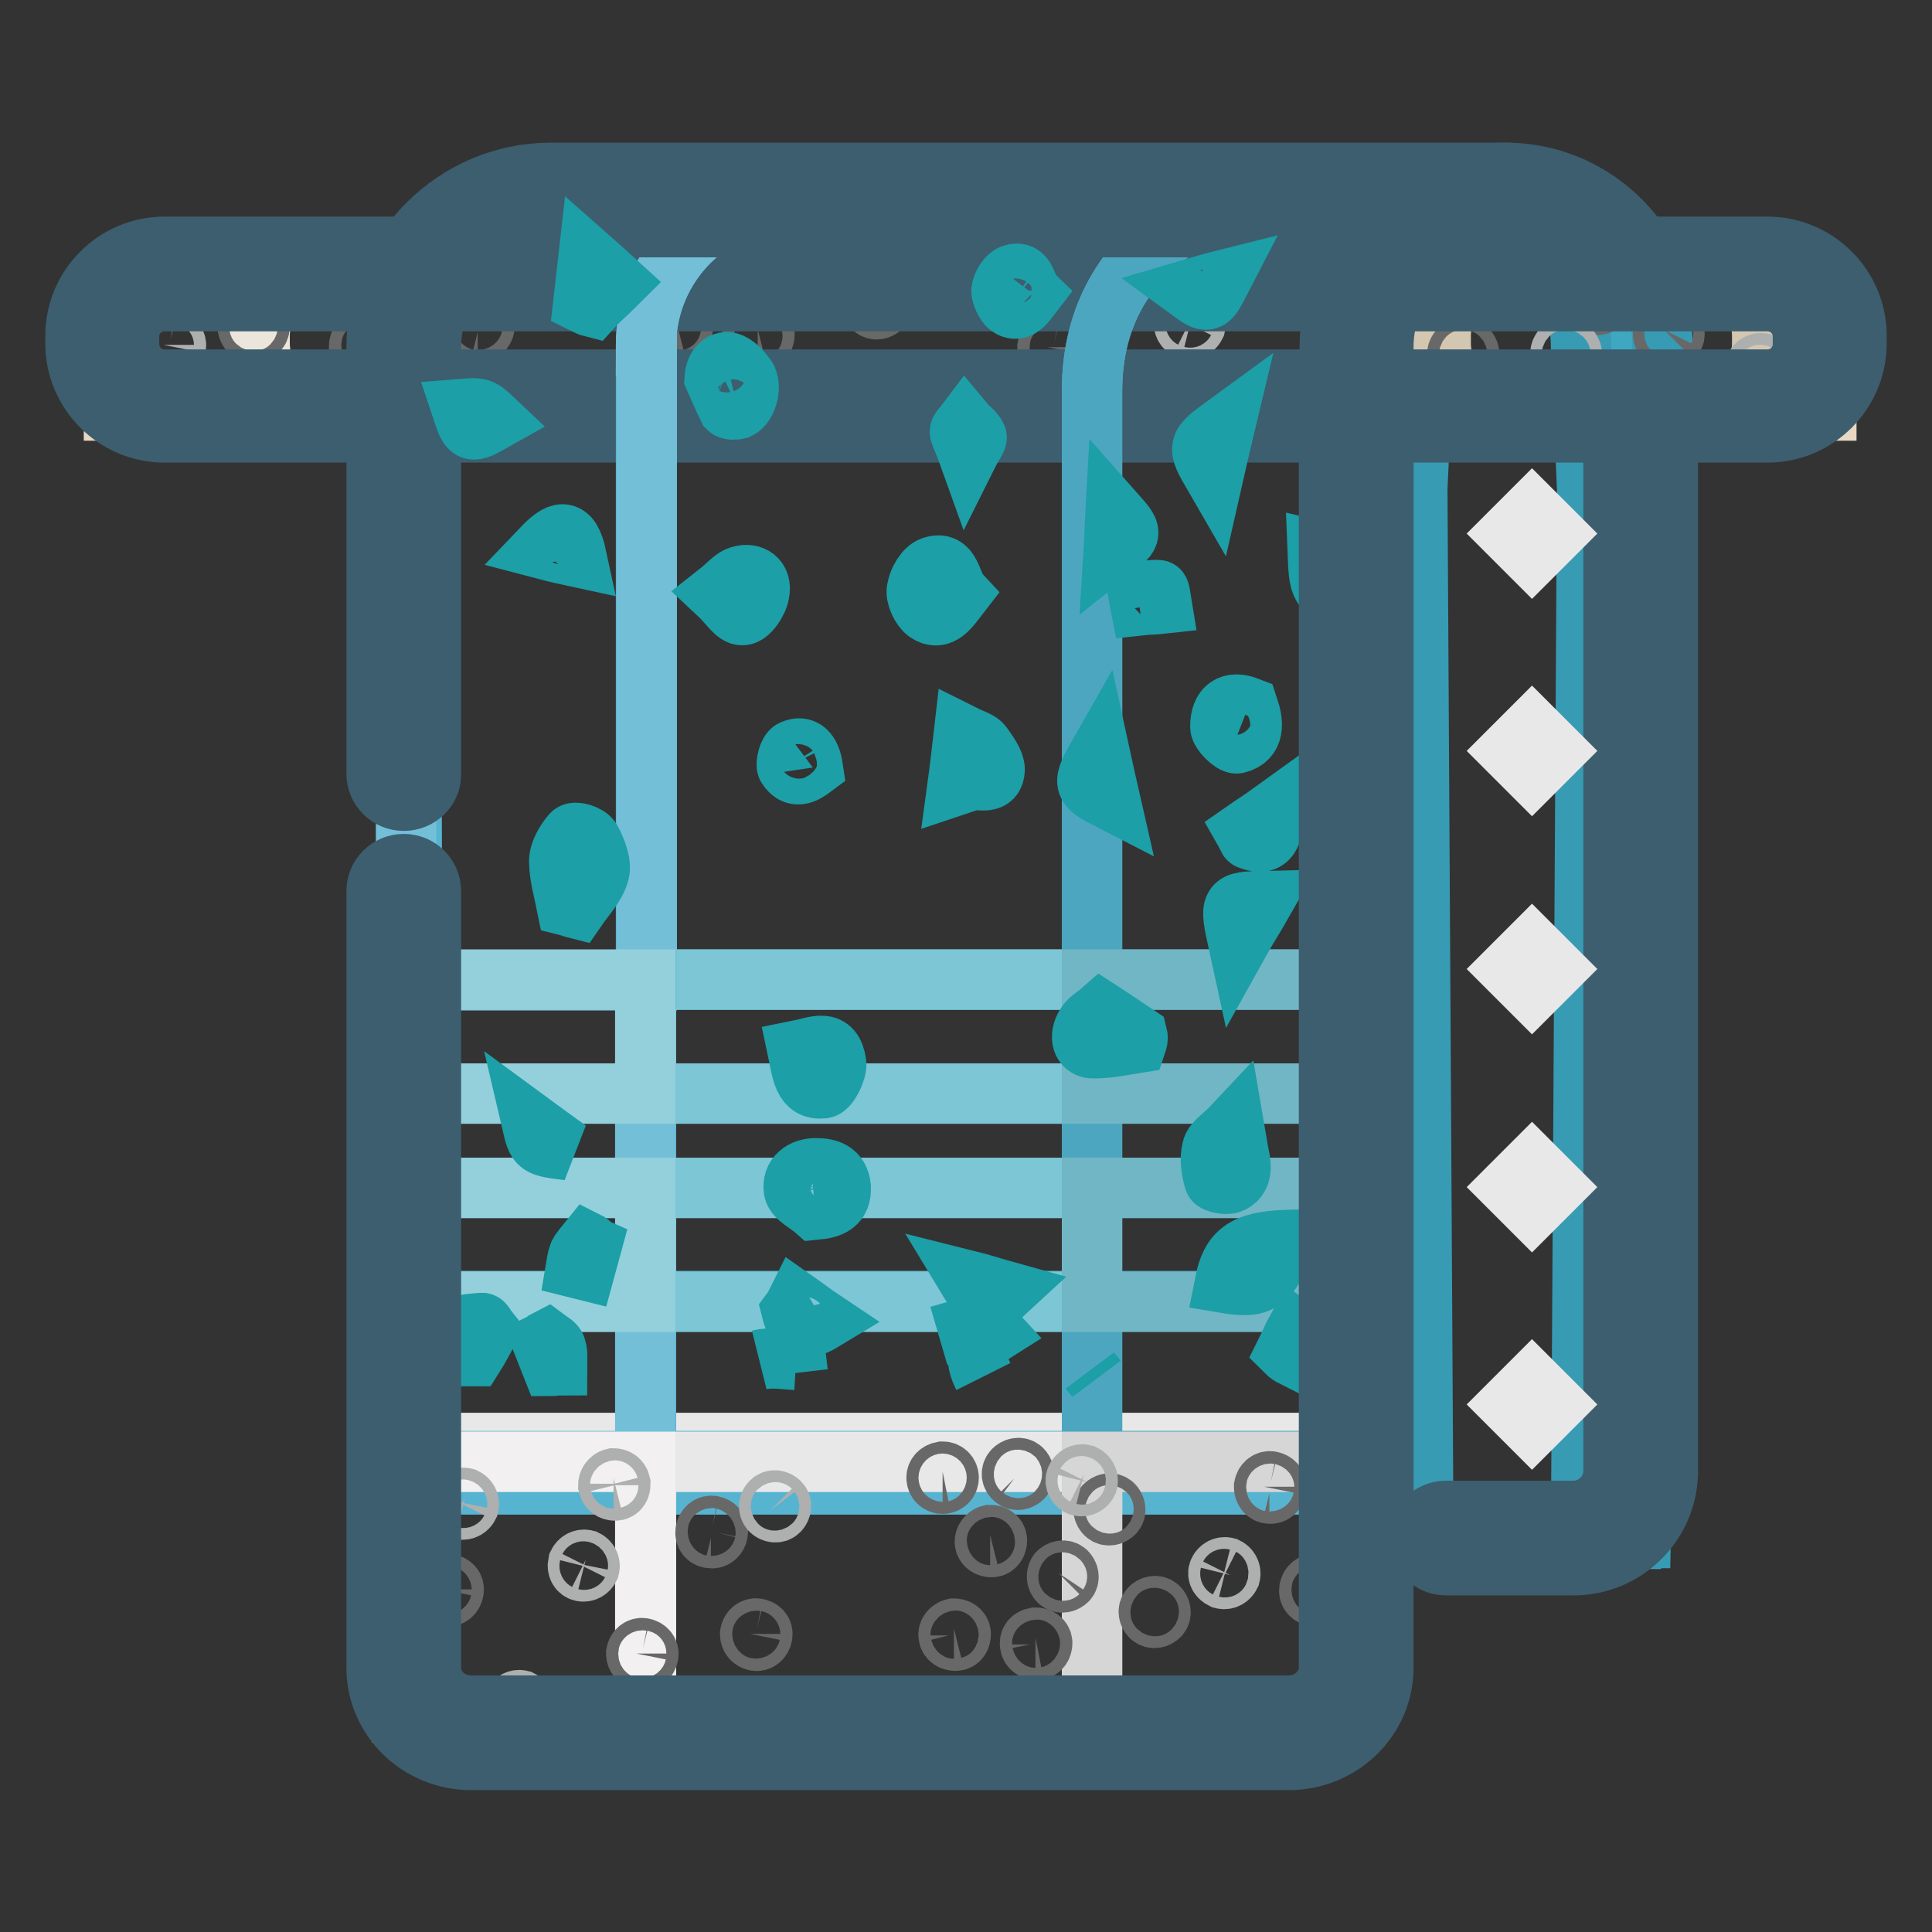 <?xml version="1.0" encoding="utf-8"?>
<!-- Svg Vector Icons : http://www.onlinewebfonts.com/icon -->
<!DOCTYPE svg PUBLIC "-//W3C//DTD SVG 1.1//EN" "http://www.w3.org/Graphics/SVG/1.1/DTD/svg11.dtd">
<svg version="1.1" xmlns="http://www.w3.org/2000/svg" xmlns:xlink="http://www.w3.org/1999/xlink" x="0px" y="0px" viewBox="0 0 256 256" enable-background="new 0 0 256 256" xml:space="preserve">
<rect x="0" y="0" width="256" height="256" fill="#333333" stroke="none"/>
<g> <path stroke-width="8" fill-opacity="0" stroke="#57b4d1"  d="M54.9,196.7h122.9l2.6,5.6l17,0.8l17.7-2l1.7-14.8L214.5,32l-18.2-4.8H63.1l-8.8,20.5L54.9,196.7z"/> <path stroke-width="8" fill-opacity="0" stroke="#e9e8e8"  d="M53.3,191.2h124.5v35.7H53.3V191.2z"/> <path stroke-width="8" fill-opacity="0" stroke="#e8d7c2"  d="M15.1,38.1H242v16.3H15.1V38.1z"/> <path stroke-width="8" fill-opacity="0" stroke="#3da8c0"  d="M178.5,64.7V46c0-10.8,8.8-19.5,19.5-19.5h0.2c9.9,0,17.9,8,17.9,17.9v159.5h-34.8"/> <path stroke-width="8" fill-opacity="0" stroke="#379bb3"  d="M197.3,26.4c-10.8,0-19.5,8.8-19.5,19.5v18.8l2.9,139.1h7.9l-0.8-139.1l0.9-18.8c0-8.9,6-16.4,14.1-18.8 c-1.6-0.5-3.4-0.8-5.2-0.8H197.3L197.3,26.4z"/> <path stroke-width="8" fill-opacity="0" stroke="#379bb3"  d="M200.8,26.4c10.8,0,19.5,8.8,19.5,19.5v18.8l-2.9,139.1h-7.9l0.8-139.1L209.5,46c0-8.9-6-16.4-14.1-18.8 c1.6-0.5,3.4-0.8,5.2-0.8H200.8z"/> <path stroke-width="8" fill-opacity="0" stroke="#e8d7c2"  d="M234.2,53.8H21.8c-4.5,0-8.3-3.7-8.3-8.3v-1c0-4.5,3.7-8.3,8.3-8.3h212.4c4.5,0,8.3,3.7,8.3,8.3v1 C242.4,50.1,238.8,53.8,234.2,53.8z"/> <path stroke-width="8" fill-opacity="0" stroke="#ece5dc"  d="M34.4,45.5v-1c0-4.5,3.7-8.3,8.3-8.3H21.5c-4.5,0-8.3,3.7-8.3,8.3v1c0,4.5,3.7,8.3,8.3,8.3h21.2 C38.1,53.8,34.4,50.1,34.4,45.5z"/> <path stroke-width="8" fill-opacity="0" stroke="#d4c7b2"  d="M233.5,45.5v-1c0-4.5-3.7-8.3-8.3-8.3h9.3c4.5,0,8.3,3.7,8.3,8.3v1c0,4.5-3.7,8.3-8.3,8.3h-9.3 C229.8,53.8,233.5,50.1,233.5,45.5z M190.9,45.5v-1c0-4.5,3.7-8.3,8.3-8.3h-9.3c-4.5,0-8.3,3.7-8.3,8.3v1c0,4.5,3.7,8.3,8.3,8.3 h9.3C194.6,53.8,190.9,50.1,190.9,45.5z"/> <path stroke-width="8" fill-opacity="0" stroke="#696868"  d="M115.7,40.8c0.3,0.3,0.8,0.2,1.1-0.1c0.3-0.3,0.2-0.8-0.1-1.1c-0.3-0.3-0.8-0.2-1.1,0.1 C115.3,40.1,115.4,40.6,115.7,40.8z"/> <path stroke-width="8" fill-opacity="0" stroke="#696868"  d="M103.6,36.1c0.3,0.3,0.8,0.2,1.1-0.1c0.3-0.3,0.2-0.8-0.1-1.1c-0.3-0.3-0.8-0.2-1.1,0.1 C103.2,35.3,103.2,35.8,103.6,36.1L103.6,36.1z"/> <path stroke-width="8" fill-opacity="0" stroke="#696868"  d="M137.4,38.2c0.4,0.1,0.8-0.2,0.9-0.7c0.1-0.4-0.2-0.8-0.7-0.9c-0.4-0.1-0.8,0.2-0.9,0.7 C136.6,37.7,136.9,38.1,137.4,38.2L137.4,38.2z"/> <path stroke-width="8" fill-opacity="0" stroke="#696868"  d="M99.7,44.5c0,0.4,0.4,0.7,0.9,0.7c0.4,0,0.7-0.4,0.7-0.9c0,0,0,0,0,0c0-0.4-0.4-0.7-0.9-0.7 C100,43.7,99.7,44.1,99.7,44.5C99.7,44.5,99.7,44.5,99.7,44.5z"/> <path stroke-width="8" fill-opacity="0" stroke="#696868"  d="M88.9,43.4c0,0.4,0.4,0.7,0.9,0.7c0.4,0,0.7-0.4,0.7-0.9c0,0,0,0,0,0c0-0.4-0.4-0.7-0.9-0.7 C89.2,42.6,88.9,43,88.9,43.4C88.9,43.4,88.9,43.4,88.9,43.4z"/> <path stroke-width="8" fill-opacity="0" stroke="#aeafaf"  d="M125.2,35.8c0.4,0.1,0.8-0.1,1-0.5c0.1-0.4-0.1-0.8-0.5-1c0,0,0,0,0,0c-0.4-0.1-0.8,0.1-1,0.5 C124.5,35.3,124.8,35.7,125.2,35.8C125.2,35.8,125.2,35.8,125.2,35.8z"/> <path stroke-width="8" fill-opacity="0" stroke="#696868"  d="M95,54.7c0.3,0.3,0.8,0.2,1.1-0.1c0.3-0.3,0.2-0.8-0.1-1.1l0,0c-0.3-0.3-0.8-0.2-1.1,0.1 C94.6,53.9,94.6,54.4,95,54.7z"/> <path stroke-width="8" fill-opacity="0" stroke="#aeafaf"  d="M116.6,54.4c0.4,0.1,0.8-0.1,1-0.5c0.1-0.4-0.1-0.8-0.5-1c0,0,0,0,0,0c-0.4-0.1-0.8,0.1-1,0.5 C115.9,53.8,116.2,54.3,116.6,54.4C116.6,54.4,116.6,54.4,116.6,54.4z"/> <path stroke-width="8" fill-opacity="0" stroke="#696868"  d="M22.4,38.1c0.4,0.1,0.8-0.2,0.9-0.7c0.1-0.4-0.2-0.8-0.7-0.9c-0.4-0.1-0.8,0.2-0.9,0.7S22,38.1,22.4,38.1z" /> <path stroke-width="8" fill-opacity="0" stroke="#696868"  d="M48.3,46.6c0.4,0.1,0.8-0.2,0.9-0.7c0.1-0.4-0.2-0.8-0.7-0.9s-0.8,0.2-0.9,0.7 C47.5,46.2,47.8,46.6,48.3,46.6L48.3,46.6z"/> <path stroke-width="8" fill-opacity="0" stroke="#aeafaf"  d="M22.4,46.6c0.4,0.1,0.8-0.2,0.9-0.7c0.1-0.4-0.2-0.8-0.7-0.9c-0.4-0.1-0.8,0.2-0.9,0.7 C21.7,46.2,22,46.6,22.4,46.6C22.4,46.6,22.4,46.6,22.4,46.6z"/> <path stroke-width="8" fill-opacity="0" stroke="#696868"  d="M63.3,44c0.4,0.1,0.8-0.2,0.9-0.7c0.1-0.4-0.2-0.8-0.7-0.9c-0.4-0.1-0.8,0.2-0.9,0.7 C62.6,43.6,62.9,44,63.3,44L63.3,44z"/> <path stroke-width="8" fill-opacity="0" stroke="#aeafaf"  d="M31.7,53.5c0.4,0.1,0.8-0.1,1-0.5c0.1-0.4-0.1-0.8-0.5-1c0,0,0,0,0,0c-0.4-0.1-0.8,0.1-1,0.5 S31.3,53.3,31.7,53.5C31.7,53.5,31.7,53.5,31.7,53.5z"/> <path stroke-width="8" fill-opacity="0" stroke="#696868"  d="M226.8,36c0.3,0.3,0.8,0.2,1.1-0.1c0.3-0.3,0.2-0.8-0.1-1.1l0,0c-0.3-0.3-0.8-0.2-1.1,0.1 C226.5,35.2,226.5,35.7,226.8,36z"/> <path stroke-width="8" fill-opacity="0" stroke="#696868"  d="M210.8,39.7c0,0.4,0.4,0.7,0.9,0.7c0.4,0,0.7-0.4,0.7-0.9c0,0,0,0,0,0c0-0.4-0.4-0.7-0.9-0.7 C211.1,38.9,210.8,39.2,210.8,39.7C210.8,39.7,210.8,39.7,210.8,39.7z"/> <path stroke-width="8" fill-opacity="0" stroke="#aeafaf"  d="M232.8,49.5c0.3,0.3,0.8,0.2,1.1-0.1c0.3-0.3,0.2-0.8-0.1-1.1l0,0c-0.3-0.3-0.8-0.2-1.1,0.1 C232.4,48.8,232.5,49.3,232.8,49.5z"/> <path stroke-width="8" fill-opacity="0" stroke="#696868"  d="M220.6,44.8c0.3,0.3,0.8,0.2,1.1-0.1c0.3-0.3,0.2-0.8-0.1-1.1c-0.3-0.3-0.8-0.2-1.1,0.1 C220.3,44.1,220.3,44.5,220.6,44.8L220.6,44.8z"/> <path stroke-width="8" fill-opacity="0" stroke="#aeafaf"  d="M207,47.5c0.3,0.3,0.8,0.2,1.1-0.1c0.3-0.3,0.2-0.8-0.1-1.1c-0.3-0.3-0.8-0.2-1.1,0.1 C206.7,46.7,206.7,47.2,207,47.5z"/> <path stroke-width="8" fill-opacity="0" stroke="#696868"  d="M193.4,47.5c0.3,0.3,0.8,0.2,1.1-0.1c0.3-0.3,0.2-0.8-0.1-1.1c-0.3-0.3-0.8-0.2-1.1,0.1 C193,46.8,193,47.3,193.4,47.5z"/> <path stroke-width="8" fill-opacity="0" stroke="#696868"  d="M33.1,43.9c0.3,0.3,0.8,0.2,1.1-0.1c0.3-0.3,0.2-0.8-0.1-1.1c0,0,0,0,0,0c-0.3-0.3-0.8-0.2-1.1,0.1 C32.7,43.1,32.8,43.6,33.1,43.9C33.1,43.9,33.1,43.9,33.1,43.9z"/> <path stroke-width="8" fill-opacity="0" stroke="#696868"  d="M216.8,53.2c0,0.4,0.4,0.7,0.9,0.7c0.4,0,0.7-0.4,0.7-0.9c0,0,0,0,0,0c0-0.4-0.4-0.7-0.9-0.7 C217,52.4,216.7,52.8,216.8,53.2C216.8,53.2,216.8,53.2,216.8,53.2z"/> <path stroke-width="8" fill-opacity="0" stroke="#696868"  d="M206,52.1c0,0.4,0.4,0.7,0.9,0.7c0.4,0,0.7-0.4,0.7-0.9c0,0,0,0,0,0c0-0.4-0.4-0.7-0.9-0.7 C206.2,51.3,205.9,51.7,206,52.1C206,52.1,206,52.1,206,52.1z"/> <path stroke-width="8" fill-opacity="0" stroke="#696868"  d="M174.4,39.2c0.4,0.1,0.8-0.2,0.9-0.7c0.1-0.4-0.2-0.8-0.7-0.9c-0.4-0.1-0.8,0.2-0.9,0.7 S174,39.1,174.4,39.2L174.4,39.2z"/> <path stroke-width="8" fill-opacity="0" stroke="#aeafaf"  d="M182.4,35.4c0.3,0.3,0.8,0.4,1.1,0.1c0.3-0.3,0.4-0.8,0.1-1.1c-0.3-0.3-0.8-0.4-1.1-0.1 C182.1,34.6,182.1,35.1,182.4,35.4z"/> <path stroke-width="8" fill-opacity="0" stroke="#aeafaf"  d="M141.4,35.4c0.4,0.1,0.8-0.1,1-0.5c0.1-0.4-0.1-0.8-0.5-1c0,0,0,0,0,0c-0.4-0.1-0.8,0.1-1,0.5 C140.8,34.8,141,35.3,141.4,35.4C141.4,35.4,141.4,35.4,141.4,35.4z"/> <path stroke-width="8" fill-opacity="0" stroke="#696868"  d="M139.5,46.9c0.4,0.1,0.8-0.2,0.9-0.7c0.1-0.4-0.2-0.8-0.7-0.9c-0.4-0.1-0.8,0.2-0.9,0.7 C138.8,46.4,139.1,46.8,139.5,46.9L139.5,46.9z"/> <path stroke-width="8" fill-opacity="0" stroke="#696868"  d="M180.4,52.8c0.4,0.1,0.8-0.2,0.9-0.7c0.1-0.4-0.2-0.8-0.7-0.9c-0.4-0.1-0.8,0.2-0.9,0.7 C179.7,52.3,180,52.7,180.4,52.8z"/> <path stroke-width="8" fill-opacity="0" stroke="#aeafaf"  d="M157.4,43.6c0.4,0.1,0.8-0.1,1-0.5c0.1-0.4-0.1-0.8-0.5-1c0,0,0,0,0,0c-0.4-0.1-0.8,0.1-1,0.5 C156.8,43,157,43.5,157.4,43.6C157.4,43.6,157.4,43.6,157.4,43.6z"/> <path stroke-width="8" fill-opacity="0" stroke="#3c5e6f"  d="M234.2,57.3H21.8C15.3,57.3,10,52,10,45.5v-1c0-6.5,5.3-11.8,11.8-11.8h212.4c6.5,0,11.8,5.3,11.8,11.8v1 C246,52,240.7,57.3,234.2,57.3z M21.8,39.9c-2.6,0-4.7,2.1-4.7,4.7v1c0,2.6,2.1,4.7,4.7,4.7h212.4c2.6,0,4.7-2.1,4.7-4.7v-1 c0-2.6-2.1-4.7-4.7-4.7H21.8z"/> <path stroke-width="8" fill-opacity="0" stroke="#57b4d1"  d="M56.5,35.7c0.5-0.8,1-1.6,1.6-2.3C57.5,34.1,57,34.9,56.5,35.7z M60,31.4c0.9-0.8,1.9-1.6,3-2.3 C62,29.8,61,30.5,60,31.4z M54.3,41c0.1-0.6,0.4-1.2,0.6-1.8C54.6,39.7,54.4,40.3,54.3,41z M85.6,172.4h59.1v21.2H85.6V172.4z  M65.6,27.8c0.6-0.2,1.2-0.5,1.8-0.7C66.8,27.4,66.1,27.6,65.6,27.8z M85.6,45.8v84h59.1v-78c0-21,19.9-25.5,19.9-25.5h-59.4 C94.3,26.3,85.6,35.1,85.6,45.8z M85.6,144.9h59.1v12.5H85.6V144.9z M179.4,193.7h0.3l0-21.2h-0.3V193.7z M179.4,157.4h0.4l0-12.5 h-0.4V157.4z M60,31.4c-0.5,0.4-0.9,0.9-1.3,1.3C59.1,32.2,59.6,31.8,60,31.4z M199.8,26.3h-0.5c0,0-19.9,4.5-19.9,25.5v78h0.4 l0.1-78C179.9,30.8,199.8,26.3,199.8,26.3z"/> <path stroke-width="8" fill-opacity="0" stroke="#7cc6d6"  d="M181,172.4v-15.1h-1.3l0,15.1H181z M85.6,157.4h59.1v15.1H85.6V157.4z"/> <path stroke-width="8" fill-opacity="0" stroke="#7cc6d6"  d="M179.4,172.4h0.3l0-15.1h-0.4V172.4z M181,144.9v-15.1h-1.3v15.1H181z M85.6,129.8h59.1v15.1H85.6V129.8z  M179.4,144.9h0.4v-15.1h-0.4V144.9z"/> <path stroke-width="8" fill-opacity="0" stroke="#e9e8e8"  d="M85.6,193.7h59.1v33H85.6V193.7z"/> <path stroke-width="8" fill-opacity="0" stroke="#73bfd7"  d="M85.6,45.8c0-10.8,8.8-19.5,19.5-19.5H73.2c-2,0-4,0.3-5.8,0.9c-0.6,0.2-1.2,0.4-1.8,0.7 c-0.9,0.4-1.7,0.8-2.5,1.3c-1.1,0.7-2.1,1.4-3,2.3c-0.5,0.4-0.9,0.9-1.3,1.3l-0.6,0.7c-0.6,0.7-1.2,1.5-1.6,2.3 c-0.7,1.1-1.2,2.2-1.6,3.4c-0.2,0.6-0.4,1.2-0.6,1.8c-0.4,1.6-0.6,3.2-0.6,4.9v84h31.9V45.8L85.6,45.8z M53.6,144.9h31.9v12.5H53.6 V144.9z M53.6,172.4h31.9v21.2H53.6V172.4z"/> <path stroke-width="8" fill-opacity="0" stroke="#93d0dc"  d="M53.6,157.4h31.9v15.1H53.6V157.4z M53.6,129.8h31.9v15.1H53.6V129.8z"/> <path stroke-width="8" fill-opacity="0" stroke="#f2f0f0"  d="M53.6,193.7h31.9v33H53.6V193.7z"/> <path stroke-width="8" fill-opacity="0" stroke="#4da6c0"  d="M144.7,144.9h34.7v12.5h-34.7V144.9z M144.7,172.4h34.7v21.2h-34.7V172.4z M144.7,51.8v78h34.7v-78 c0-21,19.9-25.5,19.9-25.5h-34.7C164.6,26.3,144.7,30.8,144.7,51.8z"/> <path stroke-width="8" fill-opacity="0" stroke="#71b6c5"  d="M144.7,157.4h34.7v15.1h-34.7V157.4z M144.7,129.8h34.7v15.1h-34.7V129.8z"/> <path stroke-width="8" fill-opacity="0" stroke="#d5d6d5"  d="M144.7,193.7h34.7v33h-34.7V193.7z"/> <path stroke-width="8" fill-opacity="0" stroke="#696868"  d="M124.1,195.8c0,0.4,0.3,0.8,0.8,0.8c0.4,0,0.8-0.3,0.8-0.8l0,0c0-0.4-0.3-0.8-0.8-0.8 C124.4,195.1,124.1,195.4,124.1,195.8z"/> <path stroke-width="8" fill-opacity="0" stroke="#696868"  d="M146.5,200.6c0.3,0.3,0.8,0.2,1.1-0.1c0.3-0.3,0.2-0.8-0.1-1.1c-0.3-0.3-0.8-0.2-1.1,0.1 C146.1,199.8,146.2,200.3,146.5,200.6L146.5,200.6z"/> <path stroke-width="8" fill-opacity="0" stroke="#696868"  d="M134.4,195.9c0.3,0.3,0.8,0.2,1.1-0.1c0.3-0.3,0.2-0.8-0.1-1.1c-0.3-0.3-0.8-0.2-1.1,0.1 C134,195.1,134,195.6,134.4,195.9z"/> <path stroke-width="8" fill-opacity="0" stroke="#696868"  d="M168.2,197.9c0.4,0.1,0.8-0.2,0.9-0.7c0.1-0.4-0.2-0.8-0.7-0.9l0,0c-0.4-0.1-0.8,0.2-0.9,0.7 C167.5,197.5,167.8,197.9,168.2,197.9C168.2,197.9,168.2,197.9,168.2,197.9z"/> <path stroke-width="8" fill-opacity="0" stroke="#696868"  d="M130.5,204.3c0,0.4,0.4,0.7,0.9,0.7c0.4,0,0.7-0.4,0.7-0.9l0,0c0-0.4-0.4-0.7-0.9-0.7 C130.8,203.5,130.5,203.9,130.5,204.3L130.5,204.3z"/> <path stroke-width="8" fill-opacity="0" stroke="#aeafaf"  d="M143.1,196.9c0.4,0.1,0.8-0.1,1-0.5c0.1-0.4-0.1-0.8-0.5-1c0,0,0,0,0,0c-0.4-0.1-0.8,0.1-1,0.5 S142.7,196.8,143.1,196.9L143.1,196.9z"/> <path stroke-width="8" fill-opacity="0" stroke="#696868"  d="M152.5,214.2c0.3,0.3,0.8,0.2,1.1-0.1c0.3-0.3,0.2-0.8-0.1-1.1s-0.8-0.2-1.1,0.1 C152.1,213.4,152.2,213.9,152.5,214.2z"/> <path stroke-width="8" fill-opacity="0" stroke="#696868"  d="M140.3,209.5c0.3,0.3,0.8,0.2,1.1-0.1c0.3-0.3,0.2-0.8-0.1-1.1l0,0c-0.3-0.3-0.8-0.2-1.1,0.1 C140,208.7,140,209.2,140.3,209.5L140.3,209.5z"/> <path stroke-width="8" fill-opacity="0" stroke="#696868"  d="M174.2,211.5c0.4,0.1,0.8-0.2,0.9-0.7c0.1-0.4-0.2-0.8-0.7-0.9c0,0,0,0,0,0c-0.4-0.1-0.8,0.2-0.9,0.7 S173.7,211.4,174.2,211.5C174.2,211.5,174.2,211.5,174.2,211.5z"/> <path stroke-width="8" fill-opacity="0" stroke="#696868"  d="M136.5,217.9c0,0.4,0.4,0.7,0.9,0.7c0.4,0,0.7-0.4,0.7-0.9l0,0c0-0.4-0.4-0.7-0.9-0.7 C136.7,217.1,136.4,217.4,136.5,217.9L136.5,217.9z"/> <path stroke-width="8" fill-opacity="0" stroke="#696868"  d="M125.7,216.7c0,0.4,0.4,0.7,0.9,0.7s0.7-0.4,0.7-0.9l0,0c0-0.4-0.4-0.7-0.9-0.7 C126,215.9,125.6,216.3,125.7,216.7C125.7,216.7,125.7,216.7,125.7,216.7z"/> <path stroke-width="8" fill-opacity="0" stroke="#aeafaf"  d="M162,209.2c0.4,0.1,0.8-0.1,1-0.5c0.1-0.4-0.1-0.8-0.5-1c0,0,0,0,0,0c-0.4-0.1-0.8,0.1-1,0.5 C161.3,208.6,161.6,209,162,209.2C162,209.2,162,209.2,162,209.2z"/> <path stroke-width="8" fill-opacity="0" stroke="#696868"  d="M143.9,232.8c0.3,0.3,0.8,0.2,1.1-0.1c0.3-0.3,0.2-0.8-0.1-1.1c-0.3-0.3-0.8-0.2-1.1,0.1 C143.5,232,143.5,232.5,143.9,232.8z"/> <path stroke-width="8" fill-opacity="0" stroke="#696868"  d="M131.8,228c0.3,0.3,0.8,0.2,1.1-0.1c0.3-0.3,0.2-0.8-0.1-1.1l0,0c-0.3-0.3-0.8-0.2-1.1,0.1 C131.4,227.3,131.4,227.8,131.8,228z"/> <path stroke-width="8" fill-opacity="0" stroke="#aeafaf"  d="M173.5,232.2c0.4,0.1,0.8-0.1,1-0.5c0.1-0.4-0.1-0.8-0.5-1h0c-0.4-0.1-0.8,0.1-1,0.5 C172.8,231.7,173.1,232.1,173.5,232.2C173.5,232.2,173.5,232.2,173.5,232.2z"/> <path stroke-width="8" fill-opacity="0" stroke="#aeafaf"  d="M153.4,227.8c0.4,0.1,0.8-0.1,1-0.5c0.1-0.4-0.1-0.8-0.5-1c0,0,0,0,0,0c-0.4-0.1-0.8,0.1-1,0.5 C152.7,227.2,153,227.6,153.4,227.8C153.4,227.8,153.4,227.8,153.4,227.8z"/> <path stroke-width="8" fill-opacity="0" stroke="#aeafaf"  d="M140.5,229.1c0.4,0.1,0.8-0.1,1-0.5c0.1-0.4-0.1-0.8-0.5-1c0,0,0,0,0,0c-0.4-0.1-0.8,0.1-1,0.5 C139.8,228.6,140.1,229,140.5,229.1L140.5,229.1z"/> <path stroke-width="8" fill-opacity="0" stroke="#696868"  d="M94.2,203.8c0.4,0.1,0.8-0.2,0.9-0.7c0.1-0.4-0.2-0.8-0.7-0.9c0,0,0,0,0,0c-0.4-0.1-0.8,0.2-0.9,0.7 C93.4,203.4,93.7,203.8,94.2,203.8C94.2,203.8,94.2,203.8,94.2,203.8z"/> <path stroke-width="8" fill-opacity="0" stroke="#aeafaf"  d="M102.1,200.1c0.3,0.3,0.8,0.4,1.1,0.1c0.3-0.3,0.4-0.8,0.1-1.1l0,0c-0.3-0.3-0.8-0.4-1.1-0.1 S101.8,199.7,102.1,200.1z"/> <path stroke-width="8" fill-opacity="0" stroke="#aeafaf"  d="M80.6,196.8c0.1,0.4,0.4,0.7,0.9,0.7s0.7-0.4,0.7-0.9l0,0c-0.1-0.4-0.4-0.7-0.9-0.7 C80.9,196,80.6,196.4,80.6,196.8z"/> <path stroke-width="8" fill-opacity="0" stroke="#aeafaf"  d="M61.1,200c0.4,0.1,0.8-0.1,1-0.5c0.1-0.4-0.1-0.8-0.5-1c0,0,0,0,0,0c-0.4-0.1-0.8,0.1-1,0.5 C60.5,199.5,60.7,199.9,61.1,200C61.1,200,61.1,200,61.1,200z"/> <path stroke-width="8" fill-opacity="0" stroke="#696868"  d="M59.2,211.5c0.4,0.1,0.8-0.2,0.9-0.7s-0.2-0.8-0.7-0.9c0,0,0,0,0,0c-0.4-0.1-0.8,0.2-0.9,0.7 C58.5,211.1,58.8,211.4,59.2,211.5C59.2,211.5,59.2,211.5,59.2,211.5z"/> <path stroke-width="8" fill-opacity="0" stroke="#696868"  d="M85,220c0.4,0.1,0.8-0.2,0.9-0.7c0.1-0.4-0.2-0.8-0.7-0.9c0,0,0,0,0,0c-0.4-0.1-0.8,0.2-0.9,0.7 C84.3,219.5,84.6,219.9,85,220C85,220,85,220,85,220z"/> <path stroke-width="8" fill-opacity="0" stroke="#696868"  d="M100.1,217.4c0.4,0.1,0.8-0.2,0.9-0.7s-0.2-0.8-0.7-0.9c0,0,0,0,0,0c-0.4-0.1-0.8,0.2-0.9,0.7 C99.4,217,99.7,217.3,100.1,217.4C100.1,217.4,100.1,217.4,100.1,217.4z"/> <path stroke-width="8" fill-opacity="0" stroke="#aeafaf"  d="M77.1,208.2c0.4,0.1,0.8-0.1,1-0.5c0.1-0.4-0.1-0.8-0.5-1c0,0,0,0,0,0c-0.4-0.1-0.8,0.1-1,0.5 C76.5,207.7,76.7,208.1,77.1,208.2C77.1,208.2,77.1,208.2,77.1,208.2z"/> <path stroke-width="8" fill-opacity="0" stroke="#696868"  d="M90.1,227.7c0.1,0.4,0.5,0.6,1,0.5c0.4-0.1,0.6-0.5,0.5-1l0,0c-0.1-0.4-0.5-0.6-1-0.5 C90.2,226.8,90,227.3,90.1,227.7z"/> <path stroke-width="8" fill-opacity="0" stroke="#696868"  d="M103,229c0.1,0.4,0.5,0.6,1,0.5c0.4-0.1,0.6-0.5,0.5-1c-0.1-0.4-0.5-0.6-1-0.5 C103.1,228.2,102.9,228.6,103,229z"/> <path stroke-width="8" fill-opacity="0" stroke="#aeafaf"  d="M58.5,232.2c0.4,0.1,0.8-0.1,1-0.5c0.1-0.4-0.1-0.8-0.5-1c0,0,0,0,0,0c-0.4-0.1-0.8,0.1-1,0.5 C57.9,231.7,58.1,232.1,58.5,232.2C58.5,232.2,58.5,232.2,58.5,232.2z"/> <path stroke-width="8" fill-opacity="0" stroke="#aeafaf"  d="M68.5,226.8c0.4,0.1,0.8-0.1,1-0.5c0.1-0.4-0.1-0.8-0.5-1c0,0,0,0,0,0c-0.4-0.1-0.8,0.1-1,0.5 C67.9,226.3,68.1,226.7,68.5,226.8C68.5,226.8,68.5,226.8,68.5,226.8z"/> <path stroke-width="8" fill-opacity="0" stroke="#3c5e6f"  d="M53.5,106.1c-2,0-3.6-1.6-3.6-3.6V46c0-12.7,10.4-23.1,23.1-23.1h126.6c2,0,3.6,1.6,3.6,3.6 s-1.6,3.6-3.6,3.6H73.1c-8.8,0-16,7.2-16,16v56.6C57.1,104.5,55.5,106.1,53.5,106.1z M208.5,207.4h-16.9c-2,0-3.6-1.6-3.6-3.6 c0-2,1.6-3.6,3.6-3.6h16.9c2.9,0,5.3-2.4,5.3-5.3V57.8c0-2,1.6-3.6,3.6-3.6s3.6,1.6,3.6,3.6v137.1 C221,201.8,215.4,207.4,208.5,207.4z"/> <path stroke-width="8" fill-opacity="0" stroke="#3c5e6f"  d="M179.8,68.3c-2,0-3.6-1.6-3.6-3.6V46c0-12.7,10.4-23.1,23.1-23.1h0.2c8,0,15.2,4.4,19,11.4 c0.9,1.8,0.3,3.9-1.5,4.8s-3.9,0.3-4.8-1.5c-2.5-4.7-7.3-7.6-12.7-7.6h-0.2c-8.8,0-16,7.2-16,16v18.8 C183.4,66.7,181.8,68.3,179.8,68.3z"/> <path stroke-width="8" fill-opacity="0" stroke="#e9e8e8"  d="M200,186.1l3-3l3,3l-3,3L200,186.1z M200,157.3l3-3l3,3l-3,3L200,157.3z M200,128.4l3-3l3,3l-3,3L200,128.4 z M200,99.5l3-3l3,3l-3,3L200,99.5z M200,70.7l3-3l3,3l-3,3L200,70.7z"/> <path stroke-width="8" fill-opacity="0" stroke="#1c9fa6"  d="M97.8,54.2c-0.4,0.1-1.1,0.1-1.3-0.1c-0.7-1.4-1.3-2.9-1.8-4c0.1-1.6,1.1-2.4,2.1-2c0.7,0.3,1.4,1,1.9,1.7 C99.7,50.8,99.1,53.6,97.8,54.2z M127.2,78.7c-1.4,1.8-2.5,3.7-4.4,2.4c-0.7-0.5-1.5-2.1-1.3-3c0.2-1.2,1.1-2.7,2-3 C126.1,74.2,125.9,77.3,127.2,78.7z M136.8,38.9c-1,1.3-1.8,2.6-3.1,1.7c-0.5-0.4-1-1.5-1-2.1c0.1-0.8,0.8-1.9,1.4-2.1 C136,35.7,135.9,38,136.8,38.9L136.8,38.9z M128.8,103.4c-0.5,0.1-1,0.3-1.9,0.6c0.3-2.2,0.5-4,0.8-6.6c1.2,0.6,2.1,0.8,2.5,1.4 c0.7,1,1.6,2.2,1.6,3.2C131.7,104,129.9,103.2,128.8,103.4z M124.4,177c2.4-0.7,4.3-1.2,6.2-1.8l1.2,1.3c-2.7,1.7-2.6,3.7-1.5,5.9  M79.4,115.6c-0.5,1.8-1.9,3.2-3,4.8c-0.4-0.1-0.9-0.3-1.3-0.4c-0.4-2-1-4-1-5.9c0-1.2,0.9-2.7,1.7-3.6c0.4-0.4,2.1,0.1,2.5,0.8 C79,112.6,79.7,114.4,79.4,115.6L79.4,115.6z M162.3,170c0.8-4.1,2.6-5.5,8.2-5.7C168.1,170.1,167,170.8,162.3,170z M105.2,157.7 c-0.3-1.9,1.2-2.9,2.9-2.9c1.6,0,3.1,0.4,3.3,2.5c0.1,2.2-1.2,2.8-3.4,3C107.1,159.5,105.4,158.7,105.2,157.7z M174.6,73 c3.9,0.9,4.5,1.7,4.2,6.8C174.8,78.1,174.8,78.1,174.6,73z M150.6,138.2c-1.9,0.3-3.7,0.7-5.6,0.7c-1.6,0.1-2.1-1.5-1.1-3.1 c0.4-0.7,1.2-1.1,2-1.8c1.7,1.1,3.3,2.2,4.8,3.2C150.8,137.6,150.7,137.9,150.6,138.2z M110.8,140.9c0.1,1-1,3.2-1.7,3.3 c-2.7,0.3-2.8-2.2-3.4-5C108.2,138.7,110.3,137.5,110.8,140.9z M163,156.8c-0.6,0.2-2-0.1-2.1-0.4c-0.4-1.3-0.6-2.9-0.3-4.1 c0.2-1,1.4-1.6,2.9-3.2c0.4,2.3,0.5,3.2,0.7,4.1C164.5,154.6,164.6,156.2,163,156.8L163,156.8z M100.6,180.2c1.6-0.4,3.3-0.1,4.9,0 l0.2,1.7 M100.6,78.6c-0.2,1.2-1.4,2.9-2.2,2.9c-0.9,0.1-1.8-1.5-3.3-2.9c1.4-1.1,2.1-2.1,3.1-2.3C99.6,75.9,101,76.7,100.6,78.6z  M163.9,98.5c-0.6,0.1-2.2-1.5-2.2-2.2c0-2.6,1.4-3.5,3.7-2.6C166.1,95.8,166.3,97.9,163.9,98.5z M78.5,40.7 c-0.4-0.1-0.8-0.3-1.2-0.5c0.2-1.7,0.4-3.4,0.7-6.1c1.7,1.5,2.6,2.3,3.8,3.4C80.4,38.9,79.4,39.7,78.5,40.7z M167.4,119.4 c-1.2,2.1-2.3,3.8-3.3,5.6C162.9,119.5,162.9,119.5,167.4,119.4z M63.9,175.3c0.2,0,0.4,0.5,0.8,1c-0.6,1.1-1.2,2.3-1.9,3.4 c-0.5,0-1,0-1.5,0c-0.2-1.3-0.8-2.7-0.4-3.7C61.2,175.4,62.9,175.4,63.9,175.3z M61.2,54.2c2.5-0.2,2.5-0.2,4.3,1.5 C62.3,57.5,62.3,57.5,61.2,54.2z M162.3,56.4c-0.6,2.5-1,4.3-1.5,6.5C158.6,59.1,158.6,59.1,162.3,56.4z M145.7,99.8 c0.5,2.3,0.9,4,1.4,6.2C143.4,104.1,143.3,104,145.7,99.8z M107.7,101.7c-1.2,0.9-2.4,1.5-3.4-0.1c-0.2-0.4,0.2-2,0.7-2.2 C106.5,98.7,107.4,99.7,107.7,101.7z M128.4,169.7c1.6,0.4,3.1,0.9,4.9,1.4C130.7,173.5,130.7,173.5,128.4,169.7z M76.4,73.8 c-1.4-0.3-2.7-0.6-4.6-1.1C74,70.4,75.5,69.6,76.4,73.8z M164.9,110.1c1-0.7,2-1.3,3.8-2.6c0.1,4-1.1,4.5-3.2,3.7 C165.4,111.2,165.3,110.8,164.9,110.1z M157.5,38.4c1.7-0.5,3-0.9,4.2-1.2C160.1,40.3,160.1,40.3,157.5,38.4z M105.6,172.5 c1,0.7,2,1.5,3.5,2.5c-2.8,1.7-3.7,0.7-4.2-1.3C105.2,173.3,105.4,172.9,105.6,172.5z M70.5,148.9c1.5,1.1,2.7,2,4.8,3.5 C71.2,151.9,71.2,151.9,70.5,148.9z M150.8,78.5c0.9-0.1,1.8-0.4,2.7-0.3c0.2,0,0.3,1.2,0.4,1.8c-0.9,0.1-1.9,0.1-2.8,0.2 C151,79.7,150.9,79.1,150.8,78.5z M127.2,57.3c-0.1-0.3,0.4-0.7,0.7-1.1c0.5,0.6,1.2,1,1.5,1.7c0.1,0.3-0.5,1-1.1,2.2 C127.8,58.7,127.4,58,127.2,57.3z M147.8,68.1c2.3,2.6,2.3,2.6-0.2,4.6C147.7,71.1,147.7,69.9,147.8,68.1z M144.4,181.6 c0.3,0.4,0.6,0.7,0.9,1.1 M73.7,178.7c0.2,0.6,0.1,1.4,0.1,2.2c-0.2,0-0.5,0.1-0.7,0.1c-0.4-1-0.8-2.1-1.2-3.1 c0.2-0.1,0.4-0.3,0.6-0.4C72.9,177.8,73.6,178.1,73.7,178.7z M171.4,179.8c-0.4-0.2-0.7-0.4-1-0.7c0.5-1,0.9-2,1.4-2.9 c0.3,0.2,0.6,0.4,1,0.6c-0.1,0.5-0.1,1.1-0.3,1.5C172.2,178.8,171.7,179.3,171.4,179.8L171.4,179.8z M76.7,166.2 c0.3-0.6,0.8-1.1,1.2-1.6c0.2,0.1,0.3,0.3,0.5,0.4c-0.3,1.1-0.6,2.2-0.9,3.3c-0.4-0.1-0.8-0.2-1.2-0.3 C76.4,167.4,76.5,166.7,76.7,166.2z"/> <path stroke-width="8" fill-opacity="0" stroke="#3c5e6f"  d="M170.8,233.2H62.4c-6.9,0-12.5-5.5-12.5-12.2V118.1c0-2,1.6-3.6,3.6-3.6c2,0,3.6,1.6,3.6,3.6V221 c0,2.8,2.4,5,5.3,5h108.4c2.9,0,5.3-2.3,5.3-5v-169c0-2,1.6-3.6,3.6-3.6s3.6,1.6,3.6,3.6v169C183.3,227.7,177.7,233.2,170.8,233.2z "/></g>
</svg>